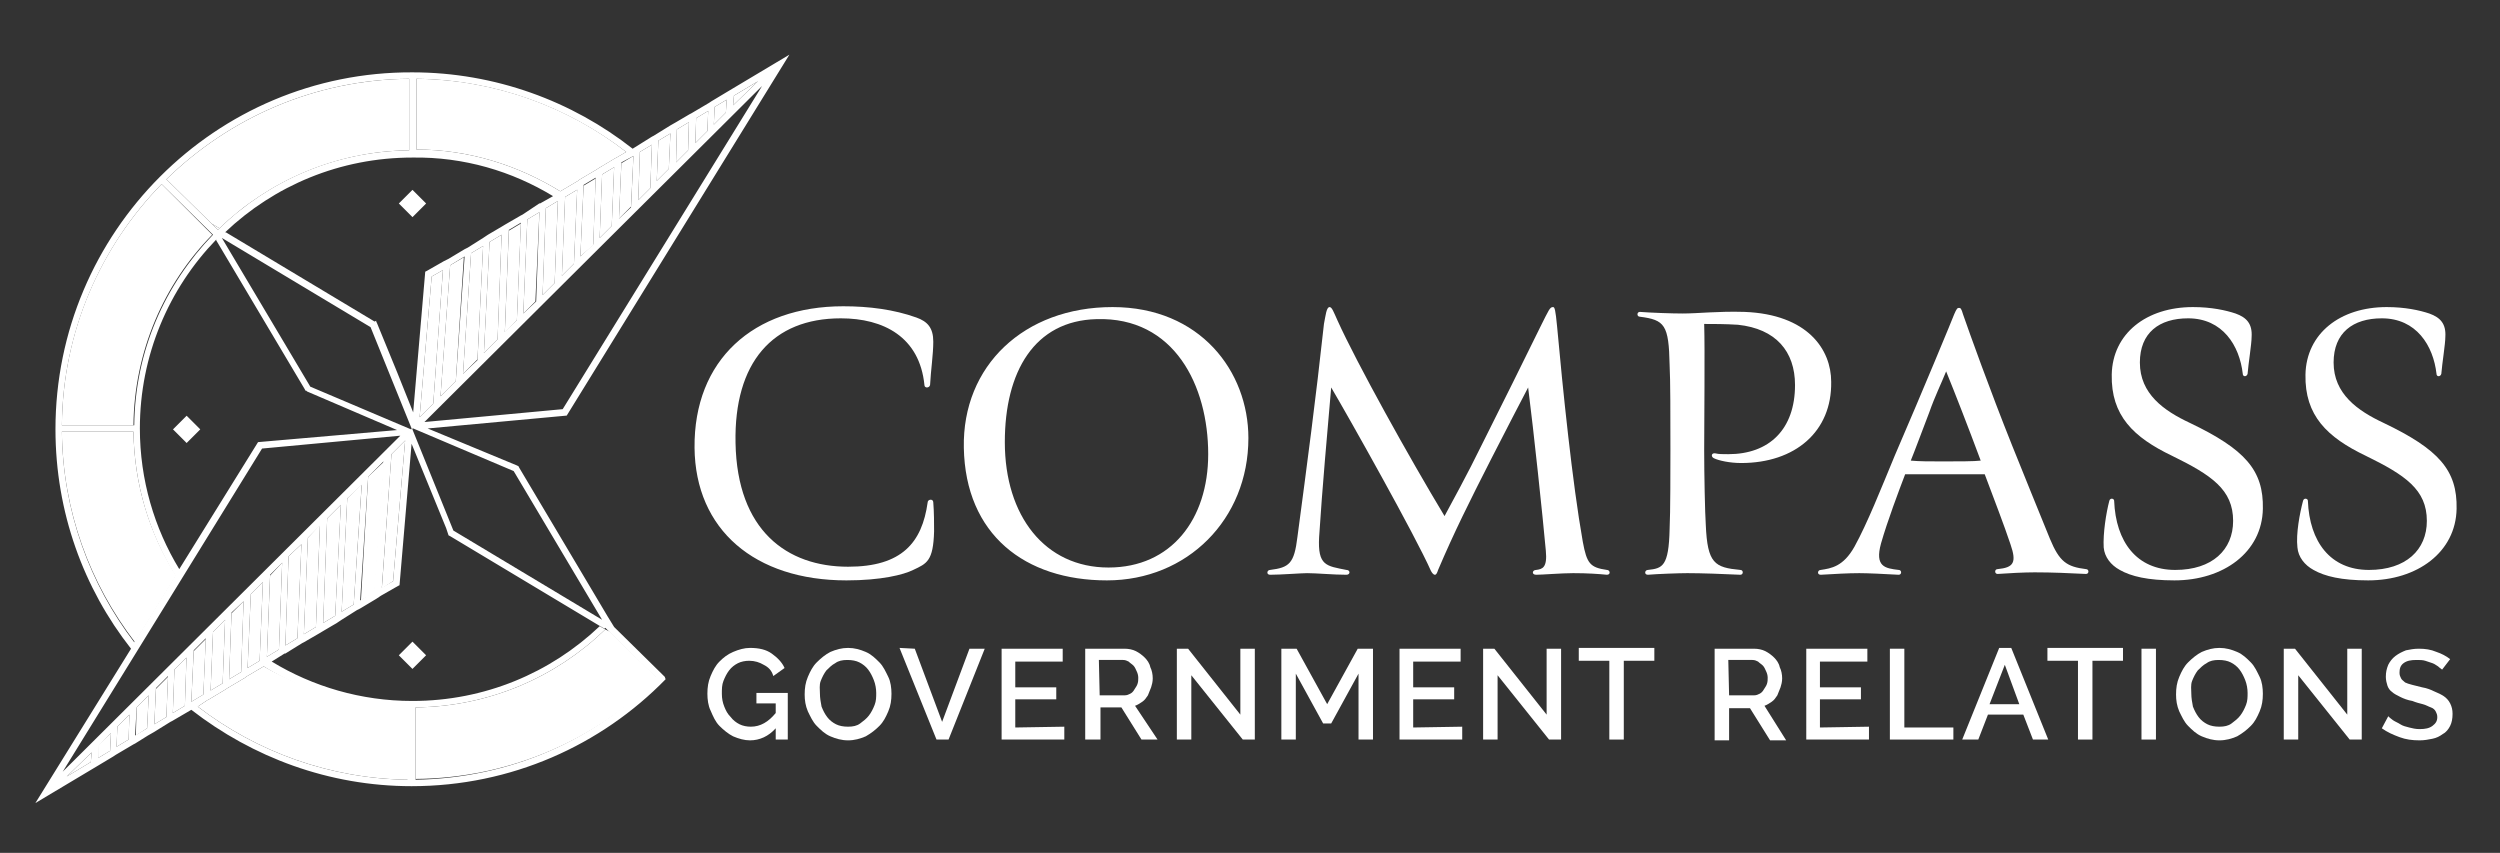 <?xml version="1.0" encoding="utf-8"?>
<!-- Generator: Adobe Illustrator 26.4.1, SVG Export Plug-In . SVG Version: 6.00 Build 0)  -->
<svg version="1.1" id="PMS_-_Gov._Relations" xmlns="http://www.w3.org/2000/svg" xmlns:xlink="http://www.w3.org/1999/xlink"
	 x="0px" y="0px" viewBox="0 0 311 106.1" style="enable-background:new 0 0 311 106.1;" xml:space="preserve">
<rect x="0" y="0" width="311" height="106.1" fill="#333333" stroke="none"/>
<style type="text/css">
	.st0{fill:#FFFFFF;}
</style>
<g>
	<path class="st0" d="M96.5,90.6c-0.9,1-2,1.5-3.2,1.5c-0.7,0-1.4-0.2-2.1-0.5c-0.6-0.3-1.2-0.8-1.7-1.3s-0.8-1.2-1.1-1.9
		C88.1,87.8,88,87,88,86.3c0-0.8,0.1-1.5,0.4-2.2s0.6-1.3,1.1-1.8s1-0.9,1.7-1.2c0.7-0.3,1.4-0.5,2.1-0.5c1.1,0,2,0.2,2.7,0.7
		s1.3,1.1,1.6,1.8l-1.4,1C96,83.4,95.6,83,95,82.7c-0.5-0.3-1.1-0.5-1.8-0.5c-0.5,0-1,0.1-1.4,0.3S91,83,90.7,83.4s-0.5,0.8-0.7,1.3
		s-0.2,1-0.2,1.6s0.1,1.1,0.3,1.6c0.2,0.5,0.4,0.9,0.8,1.3c0.3,0.4,0.7,0.7,1.1,0.9s0.9,0.3,1.4,0.3c1.2,0,2.2-0.6,3.1-1.7v-1.2
		h-2.4v-1.3H98V92h-1.5V90.6z"/>
	<path class="st0" d="M105.5,92.1c-0.8,0-1.5-0.2-2.2-0.5s-1.2-0.8-1.7-1.3s-0.8-1.2-1.1-1.8c-0.3-0.7-0.4-1.4-0.4-2.1
		c0-0.8,0.1-1.5,0.4-2.2s0.6-1.3,1.1-1.8s1.1-1,1.7-1.3c0.7-0.3,1.4-0.5,2.2-0.5c0.8,0,1.5,0.2,2.2,0.5s1.2,0.8,1.7,1.3
		s0.8,1.2,1.1,1.8s0.4,1.4,0.4,2.1c0,0.8-0.1,1.5-0.4,2.2s-0.6,1.3-1.1,1.8s-1,0.9-1.7,1.3C107,91.9,106.3,92.1,105.5,92.1z
		 M102,86.3c0,0.5,0.1,1.1,0.2,1.6c0.2,0.5,0.4,0.9,0.7,1.3c0.3,0.4,0.7,0.7,1.1,0.9s0.9,0.3,1.5,0.3s1.1-0.1,1.5-0.4s0.8-0.6,1.1-1
		c0.3-0.4,0.5-0.8,0.7-1.3s0.2-1,0.2-1.5s-0.1-1.1-0.3-1.6c-0.2-0.5-0.4-0.9-0.7-1.3c-0.3-0.4-0.7-0.7-1.1-0.9s-0.9-0.3-1.5-0.3
		s-1.1,0.1-1.5,0.4c-0.4,0.2-0.8,0.6-1.1,0.9c-0.3,0.4-0.5,0.8-0.7,1.3S102,85.8,102,86.3z"/>
	<path class="st0" d="M113.8,80.7l3.4,9.1l3.4-9.1h1.9L118,92h-1.5l-4.6-11.4L113.8,80.7L113.8,80.7z"/>
	<path class="st0" d="M132.4,90.4V92h-7.8V80.7h7.6v1.6h-5.9v3.2h5.1V87h-5.1v3.5L132.4,90.4L132.4,90.4z"/>
	<path class="st0" d="M135,92V80.7h4.9c0.5,0,1,0.1,1.4,0.3c0.4,0.2,0.8,0.5,1.1,0.8s0.6,0.7,0.7,1.2c0.2,0.4,0.3,0.9,0.3,1.4
		c0,0.4-0.1,0.8-0.2,1.1s-0.3,0.7-0.4,1c-0.2,0.3-0.4,0.6-0.7,0.8c-0.3,0.2-0.6,0.4-0.9,0.5L144,92h-2l-2.5-4h-2.6v4H135z
		 M136.8,86.5h3.1c0.3,0,0.5-0.1,0.7-0.2s0.4-0.3,0.5-0.5s0.3-0.4,0.4-0.7c0.1-0.3,0.1-0.5,0.1-0.8s-0.1-0.6-0.2-0.8
		s-0.2-0.5-0.4-0.7s-0.4-0.3-0.6-0.5c-0.2-0.1-0.4-0.2-0.7-0.2h-3L136.8,86.5L136.8,86.5z"/>
	<path class="st0" d="M148.2,84v8h-1.8V80.7h1.4l6.5,8.2v-8.2h1.8V92h-1.5L148.2,84z"/>
	<path class="st0" d="M169,92v-8.2l-3.4,6.2h-1l-3.4-6.2V92h-1.8V80.7h1.9l3.8,6.9l3.8-6.9h1.9V92H169z"/>
	<path class="st0" d="M181.9,90.4V92h-7.8V80.7h7.6v1.6h-5.9v3.2h5.1V87h-5.1v3.5L181.9,90.4L181.9,90.4z"/>
	<path class="st0" d="M186.3,84v8h-1.8V80.7h1.4l6.5,8.2v-8.2h1.8V92h-1.5L186.3,84z"/>
	<path class="st0" d="M205.8,82.2H202V92h-1.8v-9.8h-3.8v-1.6h9.4L205.8,82.2L205.8,82.2z"/>
	<path class="st0" d="M213.3,92V80.7h4.9c0.5,0,1,0.1,1.4,0.3c0.4,0.2,0.8,0.5,1.1,0.8s0.6,0.7,0.7,1.2c0.2,0.4,0.3,0.9,0.3,1.4
		c0,0.4-0.1,0.8-0.2,1.1s-0.3,0.7-0.4,1c-0.2,0.3-0.4,0.6-0.7,0.8c-0.3,0.2-0.6,0.4-0.9,0.5l2.7,4.3h-2l-2.5-4h-2.6v4h-1.8V92z
		 M215.1,86.5h3.1c0.3,0,0.5-0.1,0.7-0.2s0.4-0.3,0.5-0.5s0.3-0.4,0.4-0.7c0.1-0.3,0.1-0.5,0.1-0.8s-0.1-0.6-0.2-0.8
		s-0.2-0.5-0.4-0.7s-0.4-0.3-0.6-0.5c-0.2-0.1-0.4-0.2-0.7-0.2h-3L215.1,86.5L215.1,86.5z"/>
	<path class="st0" d="M232.5,90.4V92h-7.8V80.7h7.6v1.6h-5.9v3.2h5.1V87h-5.1v3.5L232.5,90.4L232.5,90.4z"/>
	<path class="st0" d="M235.1,92V80.7h1.8v9.8h6.1V92H235.1z"/>
	<path class="st0" d="M244.1,92l4.6-11.4h1.5l4.6,11.4h-1.9l-1.2-3.1h-4.4l-1.2,3.1H244.1z M249.4,82.7l-1.9,4.9h3.7L249.4,82.7z"/>
	<path class="st0" d="M264.1,82.2h-3.8V92h-1.8v-9.8h-3.8v-1.6h9.4L264.1,82.2L264.1,82.2z"/>
	<path class="st0" d="M266.4,92V80.7h1.8V92H266.4z"/>
	<path class="st0" d="M276.1,92.1c-0.8,0-1.5-0.2-2.2-0.5s-1.2-0.8-1.7-1.3s-0.8-1.2-1.1-1.8c-0.3-0.7-0.4-1.4-0.4-2.1
		c0-0.8,0.1-1.5,0.4-2.2s0.6-1.3,1.1-1.8s1.1-1,1.7-1.3c0.7-0.3,1.4-0.5,2.2-0.5c0.8,0,1.5,0.2,2.2,0.5s1.2,0.8,1.7,1.3
		s0.8,1.2,1.1,1.8s0.4,1.4,0.4,2.1c0,0.8-0.1,1.5-0.4,2.2s-0.6,1.3-1.1,1.8s-1,0.9-1.7,1.3C277.6,91.9,276.9,92.1,276.1,92.1z
		 M272.6,86.3c0,0.5,0.1,1.1,0.2,1.6c0.2,0.5,0.4,0.9,0.7,1.3c0.3,0.4,0.7,0.7,1.1,0.9s0.9,0.3,1.5,0.3s1.1-0.1,1.5-0.4
		s0.8-0.6,1.1-1c0.3-0.4,0.5-0.8,0.7-1.3s0.2-1,0.2-1.5s-0.1-1.1-0.3-1.6c-0.2-0.5-0.4-0.9-0.7-1.3c-0.3-0.4-0.7-0.7-1.1-0.9
		s-0.9-0.3-1.5-0.3s-1.1,0.1-1.5,0.4c-0.4,0.2-0.8,0.6-1.1,0.9c-0.3,0.4-0.5,0.8-0.7,1.3S272.6,85.8,272.6,86.3z"/>
	<path class="st0" d="M285.9,84v8h-1.8V80.7h1.4l6.5,8.2v-8.2h1.8V92h-1.5L285.9,84z"/>
	<path class="st0" d="M303.8,83.3c-0.1-0.1-0.3-0.2-0.5-0.4c-0.2-0.1-0.4-0.3-0.7-0.4c-0.3-0.1-0.6-0.2-0.9-0.3
		c-0.3-0.1-0.7-0.1-1.1-0.1c-0.7,0-1.2,0.1-1.6,0.4s-0.5,0.7-0.5,1.2c0,0.3,0.1,0.5,0.2,0.7s0.3,0.3,0.5,0.5
		c0.2,0.1,0.5,0.2,0.9,0.3c0.4,0.1,0.8,0.2,1.2,0.3c0.6,0.1,1.1,0.3,1.5,0.5c0.5,0.2,0.9,0.4,1.2,0.6c0.3,0.2,0.6,0.5,0.8,0.9
		c0.2,0.4,0.3,0.8,0.3,1.3c0,0.6-0.1,1.1-0.3,1.5s-0.5,0.8-0.9,1c-0.4,0.3-0.8,0.5-1.3,0.6s-1,0.2-1.6,0.2c-0.9,0-1.7-0.1-2.5-0.4
		s-1.5-0.6-2.2-1.1l0.8-1.5c0.1,0.1,0.3,0.3,0.6,0.5c0.3,0.2,0.6,0.3,0.9,0.5s0.7,0.3,1.1,0.4s0.8,0.2,1.3,0.2
		c0.7,0,1.2-0.1,1.6-0.4s0.6-0.6,0.6-1.1c0-0.3-0.1-0.5-0.2-0.7s-0.3-0.4-0.6-0.5s-0.6-0.3-1-0.4s-0.8-0.2-1.3-0.4
		c-0.6-0.1-1.1-0.3-1.5-0.5s-0.8-0.4-1-0.6c-0.3-0.2-0.5-0.5-0.6-0.8s-0.2-0.7-0.2-1.1c0-0.6,0.1-1,0.3-1.5c0.2-0.4,0.5-0.8,0.9-1.1
		c0.4-0.3,0.8-0.5,1.3-0.7c0.5-0.1,1-0.2,1.6-0.2c0.8,0,1.5,0.1,2.2,0.4c0.6,0.2,1.2,0.5,1.7,0.9L303.8,83.3z"/>
</g>
<g>
	<path class="st0" d="M114,39.5c1.4,0.5,2.1,1.3,2.1,3c0,1.6-0.3,3.5-0.4,5.4c-0.1,0.4-0.7,0.4-0.7,0c-0.6-6-5.1-8.3-10.4-8.3
		c-8.5,0-13.3,5.5-13.1,15.5c0.2,10.9,6.4,15.4,14,15.4c6.7,0,9.2-3,9.9-8c0-0.4,0.7-0.5,0.7,0c0.1,1.2,0.1,2.7,0.1,3.6
		c-0.1,3.7-0.9,4-2.6,4.8c-1.2,0.6-4,1.3-8.3,1.3c-11.4,0-18.8-6.3-18.9-16.5c-0.1-10.9,7.3-17.6,18.5-17.6
		C108.1,38.1,111.2,38.5,114,39.5z"/>
	<path class="st0" d="M137.7,72.2c-10.2,0-17.6-5.7-17.8-16.5c-0.2-10.2,7.5-17.5,18.5-17.5c10.9,0,16.9,8,16.9,16.3
		C155.3,64.6,147.7,72.2,137.7,72.2z M125,55c0,9.2,5,15.6,12.9,15.6c7.8,0,12.4-6,12.4-14.1c0-8.5-4.2-17.1-13.9-16.8
		C128.7,39.9,125,46.2,125,55z"/>
	<path class="st0" d="M178.9,70.9c-0.1,0.3-0.2,0.6-0.4,0.6s-0.4-0.3-0.5-0.5c-1.9-4.3-10.1-18.9-12.4-22.8
		c-0.5,5.8-1.1,12.4-1.5,18.6c-0.2,3.6,0.9,3.6,3.4,4.1c0.5,0,0.5,0.6,0,0.6c-1.6,0-3.7-0.2-4.9-0.2c-0.7,0-3.3,0.2-4.6,0.2
		c-0.5,0-0.4-0.6,0-0.6c2.4-0.3,3-0.8,3.4-4.1c1.2-9,2.3-17.3,3.3-26.5c0.2-1,0.3-2.1,0.7-2.1c0.3,0,0.5,0.6,1,1.7
		c2.4,5.3,8.9,17,13.3,24.3c0.9-1.7,2.7-4.9,4.8-9.2c2.4-4.8,5.1-10.2,7.1-14.3c1.1-2.2,1.2-2.5,1.6-2.5c0.2,0,0.3,0.3,0.5,2.4
		c0.7,7.7,1.9,19.5,3.2,26.8c0.5,2.7,0.9,3.2,3,3.5c0.4,0,0.5,0.6,0,0.6c-1-0.1-2.4-0.2-4.2-0.2c-1.4,0-3.9,0.2-4.6,0.2
		c-0.6,0-0.5-0.6,0-0.6c0.8-0.1,1.4-0.3,1.2-2.4c-0.4-4.4-1.5-14.8-2.2-20.3c-0.9,1.7-2.7,5.2-4.6,8.9
		C182.8,62.4,180.9,66.2,178.9,70.9z"/>
	<path class="st0" d="M212,40.3c0.1,3.1,0,12.4,0,15.7c0,2.9,0.1,7.9,0.2,9.3c0.2,4.8,1.1,5.3,4.3,5.6c0.4,0,0.4,0.6,0,0.6
		c-2-0.1-4.9-0.2-6.6-0.2c-1,0-3.8,0.1-4.9,0.2c-0.5,0-0.4-0.6,0-0.6c1.8-0.2,2.6-0.4,2.7-5.1c0.1-1.8,0.1-8,0.1-9.8
		c0-4.1,0-8.8-0.1-10.6c-0.1-5-0.6-5.6-3.7-6c-0.4,0-0.4-0.6,0-0.6c1.2,0.1,4,0.2,5.3,0.2c2,0,4.4-0.3,7.7-0.2
		c7.9,0.3,10.8,4.7,10.8,8.7c0.1,6.2-4.5,10.1-11.2,10.1c-1.4,0-2.8-0.3-3.4-0.6c-0.4-0.2-0.3-0.7,0.2-0.6c0.4,0.1,0.9,0.1,1.6,0.1
		c5.1,0,8.3-3.1,8.3-8.6c0-4.2-2.4-7-7.1-7.5C214.6,40.3,213.1,40.3,212,40.3z"/>
	<path class="st0" d="M243.1,39.1c0.3-0.7,0.4-0.8,0.6-0.8c0.2,0,0.3,0.1,0.5,0.8c0.8,2.3,3.3,9.3,6.1,16.3c1.6,4,3.2,7.9,4.7,11.6
		c1.2,2.9,2.1,3.5,4.5,3.8c0.4,0,0.4,0.6,0,0.6c-2-0.1-4.2-0.2-6.4-0.2c-1.2,0-3.3,0.1-4.6,0.2c-0.4,0-0.4-0.6,0-0.6
		c2-0.2,2.4-0.8,1.6-3.1c-0.8-2.4-2-5.5-3.2-8.7H237c-0.8,2.1-2.2,5.8-3,8.6c-0.8,2.9,0.5,3.1,2.2,3.3c0.4,0,0.4,0.6,0,0.6
		c-1.7-0.1-3.9-0.2-4.9-0.2c-1.4,0-3.1,0.1-4.8,0.2c-0.5,0-0.4-0.6,0-0.6c1.3-0.2,2.8-0.4,4.2-2.9c1.6-2.9,3.3-7.2,5-11.3
		C239.2,48.6,243,39.4,243.1,39.1z M242.1,46.2c-0.6,1.5-1.4,3.1-2.1,5.1c-0.5,1.3-2,5.3-2.3,6c1.1,0.1,2.3,0.1,4,0.1
		c1.9,0,3.9,0,4.7-0.1C244.8,53,243.2,48.9,242.1,46.2z"/>
	<path class="st0" d="M262.4,62.3c0.1-0.4,0.6-0.3,0.6,0c0.2,5.1,2.8,8.6,7.6,8.6c4.6,0,7.2-2.5,7.2-6.1c0-3.9-2.7-5.7-7.6-8.1
		c-4.8-2.3-7.6-5-7.5-10.1s4.3-8.4,10.1-8.4c2.3,0,4.1,0.4,5.3,0.8c1.4,0.5,2.1,1.3,2,2.9c0,0.9-0.4,3.3-0.5,4.6
		c-0.1,0.4-0.6,0.4-0.6,0c-0.4-3.5-2.5-6.9-6.8-6.9c-3.6,0-6,1.8-6,5.5c0,3.9,3,6,6.2,7.5c6.9,3.3,9.2,5.9,9.1,10.7
		c-0.1,5.4-4.9,8.9-11,8.9c-3.3,0-5.4-0.5-6.8-1.3c-1.1-0.6-1.9-1.6-2-2.8C261.6,66.4,262,63.8,262.4,62.3z"/>
	<path class="st0" d="M286.5,62.3c0.1-0.4,0.6-0.3,0.6,0c0.2,5.1,2.8,8.6,7.6,8.6c4.6,0,7.2-2.5,7.2-6.1c0-3.9-2.7-5.7-7.6-8.1
		c-4.8-2.3-7.6-5-7.5-10.1s4.3-8.4,10.1-8.4c2.3,0,4.1,0.4,5.3,0.8c1.4,0.5,2.1,1.3,2,2.9c0,0.9-0.4,3.3-0.5,4.6
		c-0.1,0.4-0.6,0.4-0.6,0c-0.4-3.5-2.5-6.9-6.8-6.9c-3.6,0-6,1.8-6,5.5c0,3.9,3,6,6.2,7.5c6.9,3.3,9.2,5.9,9.1,10.7
		c-0.1,5.4-4.9,8.9-11,8.9c-3.3,0-5.4-0.5-6.8-1.3c-1.1-0.6-1.9-1.6-2-2.8C285.6,66.4,286.1,63.8,286.5,62.3z"/>
</g>
<g>
	<g>
		<g>
			<polygon class="st0" points="16.1,88.9 16,92 14.5,92.9 14.6,90.4 			"/>
			<polygon class="st0" points="23.2,81.8 23,87.8 21.5,88.7 21.7,83.3 			"/>
			<polygon class="st0" points="20.9,84.2 20.7,89.2 19.2,90.1 19.4,85.7 			"/>
			<polygon class="st0" points="28,77.1 27.7,85 26.2,85.9 26.5,78.6 			"/>
			<polygon class="st0" points="25.6,79.5 25.3,86.4 23.8,87.3 24.1,81 			"/>
			<polygon class="st0" points="64.3,39.8 64.3,39.8 62.8,41.4 63.3,28.7 64.8,27.8 			"/>
			<polygon class="st0" points="71.8,23.6 71.4,32.8 69.9,34.3 70.3,24.5 			"/>
			<polygon class="st0" points="62.4,29.2 61.9,42.2 60.2,43.9 60.9,30.1 			"/>
			<polygon class="st0" points="69.4,25 69,35.2 67.5,36.7 67.9,25.9 			"/>
			<polygon class="st0" points="67.1,26.4 66.6,37.5 65.1,39 65.6,27.3 			"/>
			<polygon class="st0" points="55.1,33.6 53.9,50.2 53.8,50.3 52.2,51.9 53.7,34.4 			"/>
			<polygon class="st0" points="57.7,32 56.7,47.4 54.8,49.3 56,33 			"/>
			<polygon class="st0" points="60.1,30.6 59.4,44.7 57.6,46.5 58.6,31.5 			"/>
			<polygon class="st0" points="18.5,86.5 18.3,90.6 16.9,91.5 17,88 			"/>
			<polygon class="st0" points="39.8,65.3 39.3,78 37.8,78.9 38.3,66.9 38.3,66.9 			"/>
			<polygon class="st0" points="37.5,67.7 37,79.4 35.5,80.3 35.9,69.2 			"/>
			<polygon class="st0" points="32.7,72.4 32.3,82.2 30.8,83.1 31.2,73.9 			"/>
			<polygon class="st0" points="30.3,74.8 30,83.6 28.5,84.5 28.8,76.3 			"/>
			<polygon class="st0" points="42.4,62.8 41.7,76.6 40.2,77.5 40.7,64.5 			"/>
			<polygon class="st0" points="45,60.2 44,75.2 42.5,76.1 43.2,62 			"/>
			<polygon class="st0" points="35.1,70 34.7,80.8 33.2,81.7 33.6,71.6 			"/>
			<polygon class="st0" points="11.4,93.6 11.3,94.8 8.3,96.6 			"/>
			<polygon class="st0" points="13.8,91.2 13.7,93.4 12.2,94.3 12.2,92.7 			"/>
			<polygon class="st0" points="47.8,57.4 46.6,73.7 44.9,74.7 45.8,59.3 			"/>
			<polygon class="st0" points="50.4,54.8 48.9,72.3 47.5,73.2 48.7,56.5 48.8,56.4 			"/>
			<path class="st0" d="M26.4,29.1l0.1,0.1C26.5,29.2,26.5,29.2,26.4,29.1L26.4,29.1z"/>
			<polygon class="st0" points="90.4,12.4 90.3,14 88.8,15.5 88.9,13.3 			"/>
			<polygon class="st0" points="94.3,10.1 91.2,13.1 91.3,11.9 			"/>
			<polygon class="st0" points="83.4,16.6 83.2,21 81.7,22.5 81.9,17.5 			"/>
			<polygon class="st0" points="85.7,15.2 85.6,18.7 84.1,20.2 84.2,16.1 			"/>
			<polygon class="st0" points="88.1,13.8 88,16.3 86.5,17.8 86.6,14.7 			"/>
			<polygon class="st0" points="81.1,18 80.9,23.4 79.4,24.9 79.6,18.9 			"/>
			<polygon class="st0" points="74.1,22.2 73.8,30.5 72.2,31.9 72.6,23.1 			"/>
			<polygon class="st0" points="76.4,20.8 76.1,28.1 74.6,29.6 74.9,21.7 			"/>
			<polygon class="st0" points="78.8,19.4 78.5,25.7 77,27.2 77.3,20.3 			"/>
			<path class="st0" d="M75.4,78.2L75.4,78.2l0.5,0.4L75.4,78.2z"/>
		</g>
		<g>
			<path class="st0" d="M20.7,22.3l5.6,5.5l1,0.6c6.1-5.9,14.5-9.6,23.6-9.7V9.8C39.1,9.9,28.5,14.7,20.7,22.3z"/>
			<path class="st0" d="M27.1,28.6c0.1-0.1,0.1-0.1,0.2-0.2l-1-0.6L27.1,28.6z"/>
			<path class="st0" d="M21.9,71.6l-5.1,8.3c-5.6-7.3-9-16.3-9.1-26.2h8.9C16.7,60.3,18.6,66.4,21.9,71.6z"/>
			<path class="st0" d="M50.9,88v9c-9.9-0.1-19-3.5-26.3-9.1l0.6-0.4l0.6-0.4L26,87l2-1.2l0.3-0.2l2.2-1.3l0.1-0.1l2.2-1.3
				C38.2,86,44.3,87.9,50.9,88z"/>
			<path class="st0" d="M20.1,22.9c-7.6,7.8-12.3,18.3-12.4,30h8.9c0.1-9.2,3.8-17.6,9.8-23.7l-0.1-0.1L20.1,22.9z"/>
			<path class="st0" d="M51.7,88v8.9c11.7-0.1,22.3-4.8,30.1-12.5l-5.9-5.8l-0.6-0.3C69.2,84.2,60.9,87.9,51.7,88z"/>
			<path class="st0" d="M77.9,18.9l-1.2,0.7l-0.2,0.1l-2,1.2l-0.3,0.2L72,22.4l-0.1,0.1l-2.2,1.3c-5.2-3.2-11.3-5.2-17.9-5.2V9.8
				C61.6,9.9,70.7,13.3,77.9,18.9z"/>
		</g>
		<g>
			
				<rect x="22" y="52.2" transform="matrix(0.707 -0.707 0.707 0.707 -30.94 32.062)" class="st0" width="2.4" height="2.4"/>
			
				<rect x="50.1" y="80.3" transform="matrix(0.707 -0.707 0.707 0.707 -42.581 60.165)" class="st0" width="2.4" height="2.4"/>
			
				<rect x="50.1" y="24.1" transform="matrix(0.707 -0.707 0.707 0.707 -2.845 43.697)" class="st0" width="2.4" height="2.4"/>
		</g>
		<path class="st0" d="M82.7,84.2L76.4,78l0,0l-0.8-1.3l-11-18.5L64.5,58l-0.2-0.1l-11.1-4.6l17.3-1.6L98.2,6.8l-7.7,4.6l0,0l0,0
			l-2,1.2l-0.3,0.2L86,14.1l-0.2,0.1l-1.7,1l-0.7,0.4l-2.1,1.3L81.1,17l-2.4,1.5C71.2,12.6,61.6,9,51.3,9
			C26.8,8.9,6.9,28.9,6.9,53.4c0,10.3,3.5,19.8,9.4,27.3L4.4,99.9l7.7-4.6l0,0l2-1.2l0.3-0.2l2.2-1.3l0.2-0.1l1.6-1l0.7-0.4l2.1-1.3
			l0.2-0.1l2.4-1.4c7.6,5.9,17.1,9.5,27.4,9.5c12.4,0,23.6-5.1,31.6-13.3L82.7,84.2L82.7,84.2z M63.9,58.6l11,18.5L56.4,66
			l-5.1-12.6v-0.1h0.1L63.9,58.6z M51.8,52.3L51.8,52.3L51.8,52.3L51.8,52.3z M56.7,47.4l-1.9,1.9L56,33l1.8-1.1L56.7,47.4z
			 M58.6,31.5l1.5-0.9l-0.7,14.2l-1.8,1.7L58.6,31.5z M53.9,50.2L53.9,50.2l-1.7,1.7l1.5-17.5l1.4-0.8L53.9,50.2z M91.2,11.4
			L91.2,11.4L91.2,11.4L91.2,11.4z M91.3,11.9l3-1.8l-3.1,3L91.3,11.9z M88.9,13.3l1.5-0.9L90.3,14l-1.5,1.5L88.9,13.3z M86.6,14.7
			l1.5-0.9L88,16.3l-1.5,1.5L86.6,14.7z M84.2,16.1l1.5-0.9l-0.1,3.5l-1.5,1.5L84.2,16.1z M81.9,17.5l1.5-0.9L83.2,21l-1.5,1.5
			L81.9,17.5z M94.8,10.7L70,50.9l-17.2,1.6L94.8,10.7z M60.2,43.9l0.7-13.8l1.5-0.9l-0.5,13L60.2,43.9z M64.3,39.8l-1.5,1.5
			l0.5-12.7l1.5-0.9L64.3,39.8L64.3,39.8z M65.1,39l0.5-11.7l1.5-0.9l-0.4,11.1L65.1,39z M67.5,36.7l0.4-10.8l1.5-0.9L69,35.2
			L67.5,36.7z M69.9,34.3l0.4-9.8l1.5-0.9l-0.4,9.2L69.9,34.3z M72.2,31.9l0.4-8.9l1.5-0.9l-0.3,8.3L72.2,31.9z M74.6,29.6l0.3-7.9
			l1.5-0.9l-0.3,7.3L74.6,29.6z M79.6,18.9l1.5-0.9l-0.2,5.4l-1.5,1.5L79.6,18.9z M78.8,19.4l-0.3,6.4L77,27.2l0.3-7L78.8,19.4z
			 M51.7,9.8c9.9,0.1,18.9,3.5,26.2,9.1l-1.2,0.7l-0.2,0.1l-2,1.2l-0.3,0.2L72,22.4l-0.1,0.1l-2.2,1.3c-5.2-3.2-11.3-5.2-17.9-5.2
			V9.8H51.7z M68.8,24.4l-1.6,0.9h-0.1L65,26.7l-0.2,0.1l-1.9,1.1l-0.5,0.3l-1.7,1l-0.6,0.4l-1.9,1.2L57.8,31l-2,1.2l-0.6,0.3l0,0
			l-2.1,1.2l-0.2,0.1l-1.5,17.5l0,0l0,0l-2-5l-2.5-6.1L46.8,40v-0.1l0,0L46.6,40L28.1,28.9H28c6.1-5.8,14.3-9.3,23.3-9.3
			C57.7,19.5,63.7,21.3,68.8,24.4z M45.8,59.3l1.9-1.9l-1.2,16.2l-1.7,1.1L45.8,59.3z M44,75.2l-1.5,0.9L43.2,62l1.8-1.7L44,75.2z
			 M48.7,56.5L48.7,56.5l1.7-1.7l-1.5,17.5l-1.4,0.8L48.7,56.5z M38.6,48.1l-11-18.5l18.5,11.1l5.1,12.6v0.1h-0.1L38.6,48.1z
			 M49.4,53.5L32.1,55l-9.8,15.8c-3.1-5.1-4.9-11.1-4.9-17.5c0-9.1,3.6-17.4,9.5-23.5v0.1l11,18.5l0.1,0.2h0.1l0.1,0.1L49.4,53.5z
			 M50.9,9.8v8.9c-9.2,0.1-17.5,3.8-23.6,9.7l0,0c-0.1,0.1-0.1,0.1-0.2,0.2l-0.8-0.8l-5.6-5.5C28.5,14.7,39.1,9.9,50.9,9.8z
			 M20.1,22.9l6.3,6.2l0,0l0.1,0.1l0,0c-6,6.2-9.7,14.5-9.8,23.7h-9C7.8,41.3,12.5,30.7,20.1,22.9z M7.7,53.7h8.9
			c0.1,6.6,2,12.7,5.2,17.9l-5.1,8.3C11.2,72.7,7.8,63.6,7.7,53.7z M11.3,94.8l-3,1.8l3.1-3L11.3,94.8z M13.7,93.4l-1.5,0.9l0.1-1.6
			l1.5-1.5L13.7,93.4z M16,92l-1.5,0.9l0.1-2.5l1.5-1.5L16,92z M18.3,90.6l-1.5,0.9L17,88l1.5-1.5L18.3,90.6z M20.7,89.2l-1.5,0.9
			l0.2-4.5l1.5-1.5L20.7,89.2z M7.8,96l24.8-40.2l17.2-1.6L7.8,96z M42.4,62.8l-0.7,13.8l-1.5,0.9l0.5-13L42.4,62.8z M38.3,66.9
			l1.5-1.5L39.3,78l-1.5,0.9L38.3,66.9L38.3,66.9z M37.5,67.7L37,79.4l-1.5,0.9l0.4-11.1L37.5,67.7z M35.1,70l-0.4,10.8l-1.5,0.9
			l0.4-10.2L35.1,70z M32.7,72.4l-0.4,9.8l-1.5,0.9l0.4-9.2L32.7,72.4z M30.3,74.8L30,83.6l-1.5,0.9l0.3-8.3L30.3,74.8z M28,77.1
			L27.7,85l-1.5,0.9l0.3-7.3L28,77.1z M23,87.8l-1.5,0.9l0.2-5.4l1.5-1.5L23,87.8z M23.8,87.3l0.3-6.4l1.5-1.5l-0.3,7L23.8,87.3z
			 M50.9,97c-9.9-0.1-19-3.5-26.3-9.1l0.6-0.4l0.6-0.4L26,87l2-1.2l0.3-0.2l2.2-1.3l0.1-0.1l2.2-1.3c5.2,3.2,11.3,5.2,17.9,5.2V97
			H50.9z M51.7,97v-9c9.2-0.1,17.5-3.8,23.6-9.7l-0.7-0.4c-6.1,5.8-14.3,9.3-23.3,9.3c-6.4,0-12.4-1.8-17.5-4.9l1.6-1h0.1l2.1-1.3
			l0.2-0.1l1.9-1.1l0.5-0.3l1.7-1l0.6-0.4l1.9-1.2l0.4-0.2l2-1.2l0.6-0.4l0,0l2.1-1.2l0.2-0.1l1.5-17.6l4.3,10.5l0.2,0.6l0.1,0.3
			l0.2,0.1l0,0l18.5,11.1l0,0l0,0l0,0l0,0l0.7,0.4l0.1-0.1l0.4,0.4l5.9,5.8C74,92.1,63.4,96.8,51.7,97z"/>
	</g>
</g>
</svg>
